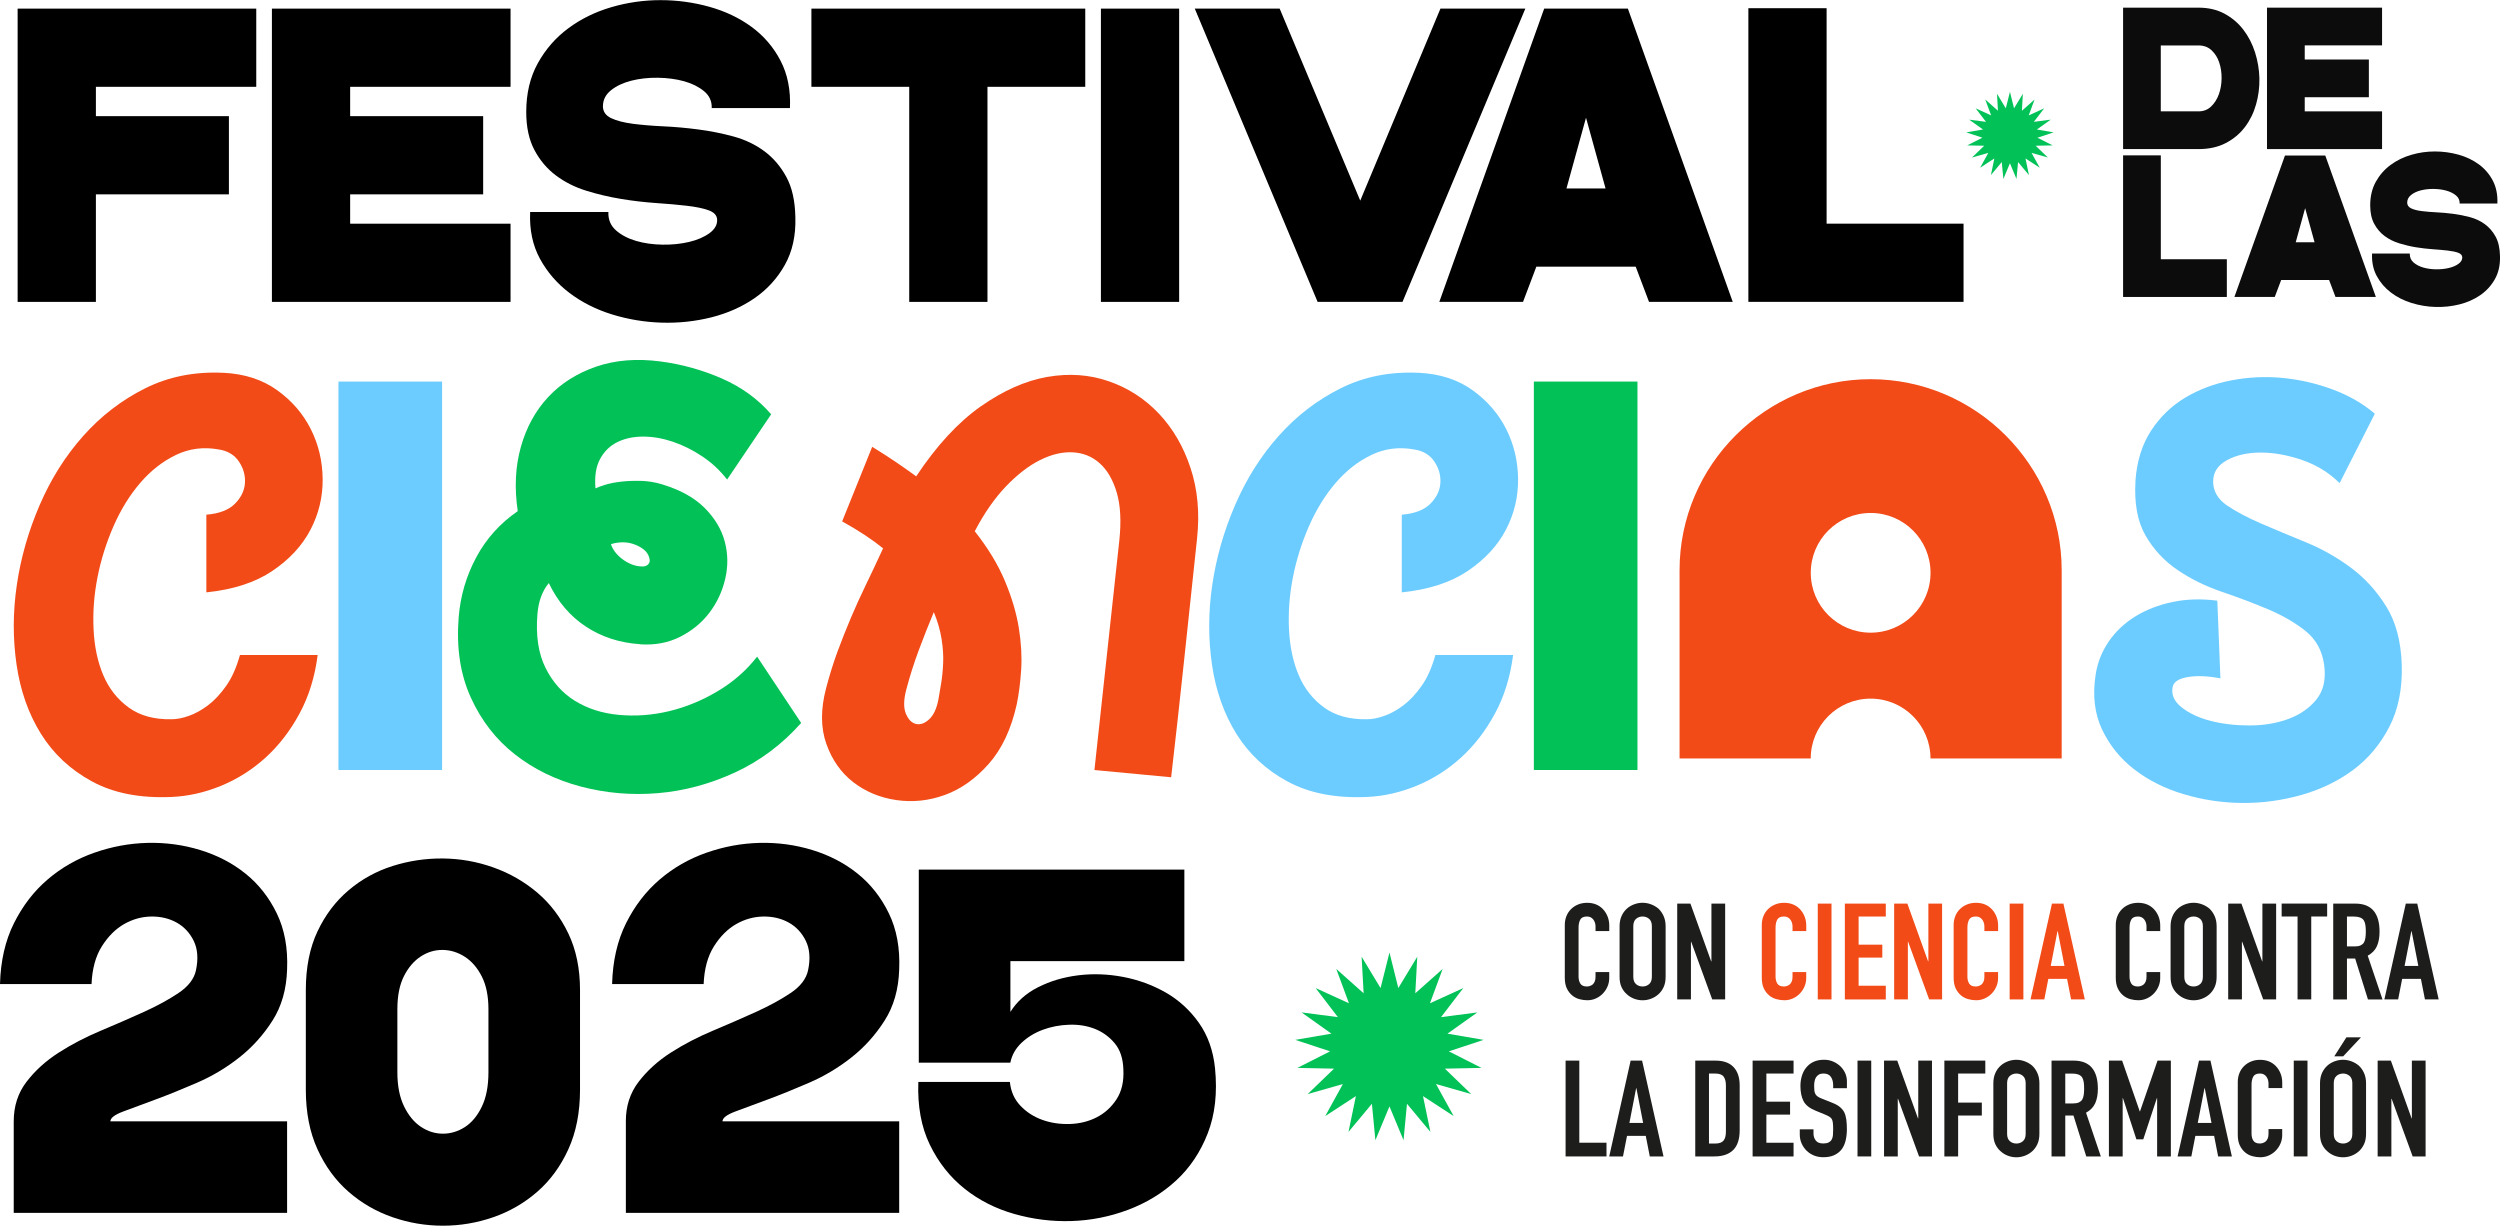 <svg width="565" height="277" viewBox="0 0 565 277" fill="none" xmlns="http://www.w3.org/2000/svg">
<g clip-path="url(#clip0_1_3466)">
<path d="M363.684 219.697V221.037C363.684 221.708 363.56 222.339 363.302 222.939C363.045 223.539 362.702 224.069 362.25 224.536C361.805 225.004 361.283 225.37 360.683 225.643C360.083 225.915 359.443 226.056 358.75 226.056C358.165 226.056 357.565 225.978 356.957 225.814C356.349 225.65 355.803 225.37 355.312 224.965C354.828 224.559 354.423 224.037 354.111 223.398C353.799 222.759 353.643 221.941 353.643 220.952V209.03C353.643 208.321 353.768 207.658 354.01 207.051C354.251 206.443 354.594 205.913 355.047 205.469C355.491 205.025 356.021 204.674 356.645 204.417C357.261 204.16 357.947 204.035 358.695 204.035C360.153 204.035 361.346 204.51 362.258 205.461C362.702 205.929 363.053 206.482 363.31 207.121C363.567 207.76 363.692 208.453 363.692 209.201V210.417H360.589V209.38C360.589 208.773 360.418 208.243 360.075 207.799C359.732 207.355 359.264 207.129 358.672 207.129C357.9 207.129 357.385 207.37 357.136 207.845C356.879 208.321 356.754 208.929 356.754 209.653V220.726C356.754 221.357 356.894 221.879 357.167 222.308C357.44 222.736 357.931 222.946 358.64 222.946C358.843 222.946 359.061 222.915 359.295 222.837C359.529 222.767 359.747 222.65 359.95 222.487C360.129 222.323 360.285 222.105 360.41 221.817C360.535 221.536 360.589 221.178 360.589 220.749V219.682H363.692L363.684 219.697Z" fill="#1D1D1B"/>
<path d="M366.023 209.326C366.023 208.453 366.179 207.682 366.475 207.012C366.779 206.342 367.185 205.788 367.691 205.336C368.175 204.908 368.728 204.588 369.352 204.362C369.968 204.136 370.591 204.027 371.223 204.027C371.854 204.027 372.478 204.136 373.094 204.362C373.709 204.588 374.279 204.908 374.785 205.336C375.269 205.781 375.666 206.342 375.97 207.012C376.274 207.682 376.43 208.453 376.43 209.326V220.765C376.43 221.676 376.274 222.456 375.97 223.11C375.666 223.757 375.269 224.294 374.785 224.723C374.279 225.167 373.717 225.502 373.094 225.728C372.478 225.954 371.854 226.063 371.223 226.063C370.591 226.063 369.968 225.954 369.352 225.728C368.736 225.502 368.182 225.167 367.691 224.723C367.185 224.294 366.779 223.757 366.475 223.11C366.171 222.463 366.023 221.684 366.023 220.765V209.326ZM369.126 220.757C369.126 221.505 369.336 222.058 369.749 222.417C370.162 222.775 370.654 222.946 371.223 222.946C371.792 222.946 372.283 222.767 372.696 222.417C373.109 222.058 373.32 221.513 373.32 220.757V209.318C373.32 208.57 373.109 208.017 372.696 207.658C372.283 207.308 371.784 207.129 371.223 207.129C370.661 207.129 370.162 207.308 369.749 207.658C369.336 208.017 369.126 208.57 369.126 209.318V220.757Z" fill="#1D1D1B"/>
<path d="M379.05 225.869V204.214H382.035L386.721 217.266H386.783V204.214H389.886V225.869H386.962L382.215 212.848H382.152V225.869H379.05Z" fill="#1D1D1B"/>
<path d="M408.205 219.697V221.037C408.205 221.708 408.081 222.339 407.823 222.939C407.566 223.539 407.223 224.069 406.771 224.536C406.327 225.004 405.804 225.37 405.204 225.643C404.604 225.915 403.965 226.056 403.271 226.056C402.686 226.056 402.086 225.978 401.478 225.814C400.87 225.65 400.324 225.37 399.833 224.965C399.35 224.559 398.944 224.037 398.632 223.398C398.32 222.759 398.165 221.941 398.165 220.952V209.03C398.165 208.321 398.289 207.658 398.531 207.051C398.773 206.443 399.116 205.913 399.568 205.469C400.012 205.025 400.542 204.674 401.166 204.417C401.782 204.16 402.468 204.035 403.216 204.035C404.674 204.035 405.867 204.51 406.779 205.461C407.223 205.929 407.574 206.482 407.831 207.121C408.088 207.76 408.213 208.453 408.213 209.201V210.417H405.11V209.38C405.11 208.773 404.939 208.243 404.596 207.799C404.253 207.355 403.785 207.129 403.193 207.129C402.421 207.129 401.906 207.37 401.657 207.845C401.4 208.321 401.275 208.929 401.275 209.653V220.726C401.275 221.357 401.415 221.879 401.688 222.308C401.961 222.736 402.452 222.946 403.162 222.946C403.364 222.946 403.583 222.915 403.816 222.837C404.05 222.767 404.269 222.65 404.471 222.487C404.651 222.323 404.806 222.105 404.931 221.817C405.056 221.536 405.11 221.178 405.11 220.749V219.682H408.213L408.205 219.697Z" fill="#F24B18"/>
<path d="M410.817 225.869V204.214H413.92V225.869H410.817Z" fill="#F24B18"/>
<path d="M416.937 225.869V204.214H426.19V207.136H420.047V213.495H425.403V216.417H420.047V222.775H426.19V225.876H416.937V225.869Z" fill="#F24B18"/>
<path d="M428.077 225.869V204.214H431.062L435.748 217.266H435.81V204.214H438.913V225.869H435.989L431.242 212.848H431.179V225.869H428.077Z" fill="#F24B18"/>
<path d="M451.565 219.697V221.037C451.565 221.708 451.44 222.339 451.183 222.939C450.926 223.539 450.583 224.069 450.131 224.536C449.686 225.004 449.164 225.37 448.564 225.643C447.963 225.915 447.324 226.056 446.63 226.056C446.046 226.056 445.445 225.978 444.837 225.814C444.229 225.65 443.684 225.37 443.192 224.965C442.709 224.559 442.304 224.037 441.992 223.398C441.68 222.759 441.524 221.941 441.524 220.952V209.03C441.524 208.321 441.649 207.658 441.891 207.051C442.132 206.443 442.475 205.913 442.927 205.469C443.372 205.025 443.902 204.674 444.525 204.417C445.141 204.16 445.827 204.035 446.576 204.035C448.034 204.035 449.226 204.51 450.138 205.461C450.583 205.929 450.934 206.482 451.191 207.121C451.448 207.76 451.573 208.453 451.573 209.201V210.417H448.47V209.38C448.47 208.773 448.299 208.243 447.956 207.799C447.613 207.355 447.145 207.129 446.552 207.129C445.781 207.129 445.266 207.37 445.017 207.845C444.759 208.321 444.635 208.929 444.635 209.653V220.726C444.635 221.357 444.775 221.879 445.048 222.308C445.321 222.736 445.812 222.946 446.521 222.946C446.724 222.946 446.942 222.915 447.176 222.837C447.41 222.767 447.628 222.65 447.831 222.487C448.01 222.323 448.166 222.105 448.291 221.817C448.416 221.536 448.47 221.178 448.47 220.749V219.682H451.573L451.565 219.697Z" fill="#F24B18"/>
<path d="M454.184 225.869V204.214H457.287V225.869H454.184Z" fill="#F24B18"/>
<path d="M458.901 225.869L463.742 204.214H466.33L471.171 225.869H468.068L467.156 221.217H462.923L462.011 225.869H458.909H458.901ZM466.572 218.295L465.052 210.448H464.989L463.469 218.295H466.572Z" fill="#F24B18"/>
<path d="M488.205 219.697V221.037C488.205 221.708 488.08 222.339 487.823 222.939C487.565 223.539 487.222 224.069 486.77 224.536C486.326 225.004 485.804 225.37 485.203 225.643C484.603 225.915 483.964 226.056 483.27 226.056C482.685 226.056 482.085 225.978 481.477 225.814C480.869 225.65 480.323 225.37 479.832 224.965C479.349 224.559 478.943 224.037 478.632 223.398C478.32 222.759 478.164 221.941 478.164 220.952V209.03C478.164 208.321 478.289 207.658 478.53 207.051C478.772 206.443 479.115 205.913 479.567 205.469C480.011 205.025 480.541 204.674 481.165 204.417C481.781 204.16 482.467 204.035 483.215 204.035C484.673 204.035 485.866 204.51 486.778 205.461C487.222 205.929 487.573 206.482 487.83 207.121C488.088 207.76 488.212 208.453 488.212 209.201V210.417H485.11V209.38C485.11 208.773 484.938 208.243 484.595 207.799C484.252 207.355 483.785 207.129 483.192 207.129C482.42 207.129 481.906 207.37 481.656 207.845C481.399 208.321 481.274 208.929 481.274 209.653V220.726C481.274 221.357 481.415 221.879 481.687 222.308C481.96 222.736 482.451 222.946 483.161 222.946C483.364 222.946 483.582 222.915 483.816 222.837C484.05 222.767 484.268 222.65 484.471 222.487C484.65 222.323 484.806 222.105 484.93 221.817C485.055 221.536 485.11 221.178 485.11 220.749V219.682H488.212L488.205 219.697Z" fill="#1D1D1B"/>
<path d="M490.551 209.326C490.551 208.453 490.707 207.682 491.003 207.012C491.307 206.342 491.713 205.788 492.22 205.336C492.703 204.908 493.256 204.588 493.88 204.362C494.496 204.136 495.12 204.027 495.751 204.027C496.382 204.027 497.006 204.136 497.622 204.362C498.238 204.588 498.807 204.908 499.314 205.336C499.797 205.781 500.195 206.342 500.499 207.012C500.803 207.682 500.958 208.453 500.958 209.326V220.765C500.958 221.676 500.803 222.456 500.499 223.11C500.195 223.757 499.797 224.294 499.314 224.723C498.807 225.167 498.246 225.502 497.622 225.728C497.006 225.954 496.382 226.063 495.751 226.063C495.12 226.063 494.496 225.954 493.88 225.728C493.264 225.502 492.711 225.167 492.22 224.723C491.713 224.294 491.307 223.757 491.003 223.11C490.699 222.463 490.551 221.684 490.551 220.765V209.326ZM493.654 220.757C493.654 221.505 493.864 222.058 494.278 222.417C494.691 222.775 495.182 222.946 495.751 222.946C496.32 222.946 496.811 222.767 497.224 222.417C497.638 222.058 497.848 221.513 497.848 220.757V209.318C497.848 208.57 497.638 208.017 497.224 207.658C496.811 207.308 496.312 207.129 495.751 207.129C495.19 207.129 494.691 207.308 494.278 207.658C493.864 208.017 493.654 208.57 493.654 209.318V220.757Z" fill="#1D1D1B"/>
<path d="M503.57 225.869V204.214H506.556L511.241 217.266H511.303V204.214H514.406V225.869H511.483L506.735 212.848H506.673V225.869H503.57Z" fill="#1D1D1B"/>
<path d="M519.247 225.868V207.129H515.653V204.207H525.936V207.129H522.342V225.868H519.239H519.247Z" fill="#1D1D1B"/>
<path d="M527.308 225.869V204.214H532.297C535.945 204.214 537.778 206.334 537.778 210.573C537.778 211.851 537.583 212.934 537.185 213.83C536.787 214.726 536.094 215.443 535.104 215.988L538.448 225.876H535.158L532.266 216.627H530.411V225.876H527.308V225.869ZM530.411 207.136V213.892H532.172C532.718 213.892 533.155 213.814 533.482 213.666C533.809 213.51 534.059 213.3 534.246 213.012C534.41 212.731 534.519 212.38 534.581 211.96C534.644 211.547 534.675 211.064 534.675 210.518C534.675 209.973 534.644 209.49 534.581 209.077C534.519 208.664 534.402 208.297 534.215 207.994C533.825 207.425 533.1 207.144 532.024 207.144H530.411V207.136Z" fill="#1D1D1B"/>
<path d="M538.869 225.869L543.71 204.214H546.298L551.139 225.869H548.037L547.125 221.217H542.891L541.979 225.869H538.877H538.869ZM546.54 218.295L545.02 210.448H544.957L543.437 218.295H546.54Z" fill="#1D1D1B"/>
<path d="M353.823 261.354V239.699H356.925V258.252H363.068V261.354H353.815H353.823Z" fill="#1D1D1B"/>
<path d="M363.684 261.354L368.525 239.699H371.114L375.955 261.354H372.852L371.94 256.702H367.707L366.795 261.354H363.692H363.684ZM371.347 253.78L369.827 245.933H369.765L368.245 253.78H371.347Z" fill="#1D1D1B"/>
<path d="M383.127 261.354V239.699H387.718C389.504 239.699 390.86 240.183 391.78 241.157C392.7 242.131 393.168 243.51 393.168 245.294V255.424C393.168 257.45 392.676 258.946 391.694 259.912C390.712 260.878 389.293 261.354 387.446 261.354H383.127ZM386.229 242.621V258.439H387.656C388.529 258.439 389.145 258.221 389.511 257.785C389.878 257.348 390.057 256.663 390.057 255.735V245.302C390.057 244.453 389.886 243.79 389.543 243.323C389.2 242.855 388.568 242.621 387.656 242.621H386.229Z" fill="#1D1D1B"/>
<path d="M396.091 261.354V239.699H405.344V242.621H399.201V248.98H404.557V251.902H399.201V258.26H405.344V261.361H396.091V261.354Z" fill="#1D1D1B"/>
<path d="M417.397 245.933H414.294V245.232C414.294 244.523 414.13 243.907 413.795 243.393C413.46 242.879 412.898 242.614 412.103 242.614C411.674 242.614 411.331 242.692 411.066 242.855C410.801 243.019 410.591 243.221 410.427 243.463C410.263 243.728 410.154 244.024 410.092 244.359C410.03 244.694 409.998 245.045 409.998 245.411C409.998 245.84 410.014 246.19 410.045 246.479C410.076 246.759 410.154 247.016 410.271 247.242C410.396 247.468 410.568 247.655 410.801 247.819C411.035 247.982 411.355 248.146 411.76 248.302L414.13 249.245C414.816 249.51 415.377 249.821 415.806 250.172C416.235 250.53 416.57 250.936 416.812 251.403C417.038 251.886 417.186 252.439 417.272 253.063C417.35 253.678 417.397 254.387 417.397 255.174C417.397 256.086 417.303 256.935 417.124 257.715C416.944 258.494 416.648 259.156 416.243 259.709C415.814 260.278 415.26 260.722 414.567 261.05C413.881 261.377 413.039 261.533 412.041 261.533C411.292 261.533 410.591 261.4 409.944 261.135C409.297 260.87 408.736 260.504 408.268 260.037C407.8 259.569 407.434 259.032 407.161 258.408C406.888 257.793 406.748 257.115 406.748 256.382V255.229H409.85V256.203C409.85 256.772 410.014 257.286 410.349 257.738C410.684 258.198 411.246 258.424 412.041 258.424C412.571 258.424 412.976 258.346 413.273 258.198C413.569 258.042 413.795 257.832 413.959 257.543C414.122 257.263 414.216 256.92 414.247 256.522C414.278 256.125 414.294 255.689 414.294 255.198C414.294 254.629 414.27 254.161 414.231 253.795C414.192 253.429 414.107 253.133 413.99 252.915C413.849 252.689 413.662 252.51 413.429 252.369C413.195 252.229 412.883 252.073 412.501 251.91L410.279 250.998C408.938 250.452 408.042 249.728 407.582 248.824C407.13 247.92 406.896 246.79 406.896 245.434C406.896 244.624 407.005 243.853 407.231 243.12C407.457 242.388 407.784 241.764 408.237 241.234C408.665 240.705 409.203 240.284 409.866 239.972C410.529 239.66 411.308 239.505 412.228 239.505C413 239.505 413.701 239.645 414.341 239.933C414.98 240.214 415.533 240.595 416.001 241.055C416.937 242.029 417.404 243.143 417.404 244.398V245.917L417.397 245.933Z" fill="#1D1D1B"/>
<path d="M419.798 261.354V239.699H422.9V261.354H419.798Z" fill="#1D1D1B"/>
<path d="M425.792 261.354V239.699H428.778L433.463 252.751H433.526V239.699H436.628V261.354H433.705L428.958 248.333H428.895V261.354H425.792Z" fill="#1D1D1B"/>
<path d="M439.427 261.354V239.699H448.681V242.621H442.538V249.19H447.893V252.112H442.538V261.361H439.435L439.427 261.354Z" fill="#1D1D1B"/>
<path d="M450.497 244.811C450.497 243.938 450.653 243.167 450.949 242.497C451.253 241.827 451.659 241.273 452.165 240.821C452.649 240.393 453.202 240.073 453.826 239.847C454.442 239.621 455.065 239.512 455.697 239.512C456.328 239.512 456.952 239.621 457.568 239.847C458.183 240.073 458.753 240.393 459.259 240.821C459.743 241.266 460.14 241.827 460.444 242.497C460.748 243.167 460.904 243.938 460.904 244.811V256.25C460.904 257.161 460.748 257.941 460.444 258.595C460.14 259.242 459.743 259.78 459.259 260.208C458.753 260.652 458.191 260.987 457.568 261.213C456.952 261.439 456.328 261.548 455.697 261.548C455.065 261.548 454.442 261.439 453.826 261.213C453.21 260.987 452.656 260.652 452.165 260.208C451.659 259.78 451.253 259.242 450.949 258.595C450.645 257.948 450.497 257.169 450.497 256.25V244.811ZM453.607 256.25C453.607 256.998 453.818 257.551 454.231 257.909C454.644 258.268 455.135 258.439 455.704 258.439C456.274 258.439 456.765 258.26 457.178 257.909C457.591 257.551 457.802 257.006 457.802 256.25V244.811C457.802 244.063 457.591 243.51 457.178 243.151C456.765 242.801 456.266 242.621 455.704 242.621C455.143 242.621 454.644 242.801 454.231 243.151C453.818 243.51 453.607 244.063 453.607 244.811V256.25Z" fill="#1D1D1B"/>
<path d="M463.648 261.354V239.699H468.638C472.286 239.699 474.118 241.819 474.118 246.058C474.118 247.336 473.923 248.419 473.525 249.315C473.128 250.211 472.434 250.928 471.444 251.473L474.788 261.361H471.499L468.606 252.112H466.751V261.361H463.648V261.354ZM466.751 242.621V249.377H468.513C469.059 249.377 469.495 249.299 469.822 249.151C470.15 248.995 470.399 248.785 470.586 248.497C470.75 248.216 470.859 247.865 470.922 247.445C470.984 247.032 471.015 246.549 471.015 246.003C471.015 245.458 470.984 244.975 470.922 244.562C470.859 244.149 470.742 243.782 470.555 243.479C470.165 242.91 469.44 242.629 468.365 242.629H466.751V242.621Z" fill="#1D1D1B"/>
<path d="M476.613 261.354V239.699H479.598L483.582 251.169H483.644L487.604 239.699H490.614V261.354H487.511V248.185H487.449L484.377 257.496H482.826L479.785 248.185H479.723V261.354H476.62H476.613Z" fill="#1D1D1B"/>
<path d="M492.134 261.354L496.975 239.699H499.563L504.404 261.354H501.301L500.389 256.702H496.156L495.244 261.354H492.141H492.134ZM499.797 253.78L498.277 245.933H498.214L496.694 253.78H499.797Z" fill="#1D1D1B"/>
<path d="M515.778 255.182V256.522C515.778 257.193 515.653 257.824 515.396 258.424C515.139 259.024 514.796 259.554 514.344 260.021C513.899 260.489 513.377 260.855 512.777 261.128C512.176 261.4 511.537 261.541 510.843 261.541C510.259 261.541 509.658 261.463 509.05 261.299C508.442 261.135 507.897 260.855 507.405 260.45C506.922 260.044 506.517 259.522 506.205 258.883C505.893 258.245 505.737 257.426 505.737 256.437V244.515C505.737 243.806 505.862 243.144 506.104 242.536C506.345 241.928 506.688 241.398 507.14 240.954C507.585 240.51 508.115 240.159 508.739 239.902C509.354 239.645 510.04 239.52 510.789 239.52C512.247 239.52 513.439 239.996 514.351 240.946C514.796 241.414 515.147 241.967 515.404 242.606C515.661 243.245 515.786 243.938 515.786 244.686V245.902H512.683V244.866C512.683 244.258 512.512 243.728 512.169 243.284C511.826 242.84 511.358 242.614 510.765 242.614C509.994 242.614 509.479 242.855 509.23 243.331C508.972 243.806 508.848 244.414 508.848 245.138V256.211C508.848 256.842 508.988 257.364 509.261 257.793C509.534 258.221 510.025 258.432 510.734 258.432C510.937 258.432 511.155 258.4 511.389 258.322C511.623 258.252 511.841 258.135 512.044 257.972C512.223 257.808 512.379 257.59 512.504 257.302C512.629 257.021 512.683 256.663 512.683 256.234V255.167H515.786L515.778 255.182Z" fill="#1D1D1B"/>
<path d="M518.39 261.354V239.699H521.492V261.354H518.39Z" fill="#1D1D1B"/>
<path d="M524.322 244.811C524.322 243.938 524.478 243.167 524.774 242.497C525.078 241.827 525.484 241.273 525.99 240.821C526.474 240.393 527.027 240.073 527.651 239.847C528.267 239.621 528.89 239.512 529.522 239.512C530.153 239.512 530.777 239.621 531.393 239.847C532.009 240.073 532.578 240.393 533.084 240.821C533.568 241.266 533.965 241.827 534.269 242.497C534.573 243.167 534.729 243.938 534.729 244.811V256.25C534.729 257.161 534.573 257.941 534.269 258.595C533.965 259.242 533.568 259.78 533.084 260.208C532.578 260.652 532.016 260.987 531.393 261.213C530.777 261.439 530.153 261.548 529.522 261.548C528.89 261.548 528.267 261.439 527.651 261.213C527.035 260.987 526.482 260.652 525.99 260.208C525.484 259.78 525.078 259.242 524.774 258.595C524.47 257.948 524.322 257.169 524.322 256.25V244.811ZM527.433 256.25C527.433 256.998 527.643 257.551 528.056 257.909C528.469 258.268 528.961 258.439 529.53 258.439C530.099 258.439 530.59 258.26 531.003 257.909C531.416 257.551 531.627 257.006 531.627 256.25V244.811C531.627 244.063 531.416 243.51 531.003 243.151C530.59 242.801 530.091 242.621 529.53 242.621C528.968 242.621 528.469 242.801 528.056 243.151C527.643 243.51 527.433 244.063 527.433 244.811V256.25ZM527.55 238.725L530.286 234.44H533.576L529.561 238.725H527.55Z" fill="#1D1D1B"/>
<path d="M537.349 261.354V239.699H540.334L545.02 252.751H545.082V239.699H548.185V261.354H545.261L540.514 248.333H540.451V261.354H537.349Z" fill="#1D1D1B"/>
<path d="M50.493 84.248C55.256 84.482 59.294 85.791 62.615 88.167C65.936 90.552 68.469 93.474 70.224 96.949C71.978 100.424 72.874 104.188 72.921 108.247C72.96 112.307 72.04 116.133 70.169 119.717C68.298 123.309 65.429 126.411 61.562 129.021C57.696 131.639 52.722 133.252 46.634 133.875V116.32C49.518 116.086 51.67 115.268 53.073 113.865C54.476 112.463 55.24 110.897 55.357 109.182C55.474 107.468 55.022 105.847 54.008 104.328C52.995 102.808 51.467 101.889 49.44 101.577C46.002 100.954 42.783 101.367 39.781 102.808C36.772 104.25 34.083 106.362 31.697 109.128C29.312 111.902 27.308 115.159 25.663 118.899C24.026 122.647 22.81 126.504 22.031 130.486C21.251 134.468 20.955 138.41 21.15 142.306C21.345 146.21 22.085 149.662 23.372 152.662C24.658 155.67 26.576 158.085 29.109 159.917C31.643 161.748 34.862 162.628 38.768 162.55C39.937 162.55 41.247 162.301 42.689 161.787C44.131 161.28 45.574 160.478 47.024 159.387C48.466 158.296 49.83 156.831 51.124 155C52.41 153.169 53.447 150.847 54.227 148.034H71.79C71.167 152.95 69.803 157.361 67.69 161.265C65.585 165.168 63.028 168.48 60.019 171.215C57.01 173.95 53.658 176.069 49.947 177.597C46.236 179.116 42.51 179.958 38.76 180.114C31.658 180.425 25.663 179.256 20.783 176.599C15.903 173.95 12.06 170.358 9.246 165.831C6.431 161.303 4.599 156.098 3.742 150.208C2.884 144.317 2.9 138.309 3.804 132.185C4.701 126.06 6.416 120.052 8.957 114.162C11.491 108.271 14.773 103.058 18.795 98.538C22.818 94.011 27.48 90.427 32.789 87.77C38.097 85.121 43.991 83.944 50.469 84.256L50.493 84.248Z" fill="#F24B18"/>
<path d="M76.491 86.235H99.909V174.02H76.491V86.235Z" fill="#6CCCFF"/>
<path d="M144.641 145.587C140.034 145.275 135.957 143.951 132.402 141.605C128.847 139.268 126.056 135.987 124.029 131.772C122.548 133.564 121.691 135.909 121.457 138.792C121.067 143.631 121.667 147.667 123.273 150.909C124.871 154.15 127.101 156.644 129.946 158.397C132.792 160.15 136.097 161.21 139.839 161.561C143.589 161.911 147.354 161.639 151.143 160.742C154.931 159.846 158.595 158.342 162.15 156.239C165.705 154.135 168.691 151.517 171.107 148.4L181.063 163.384C176.767 168.223 171.793 171.947 166.134 174.566C160.474 177.176 154.674 178.742 148.742 179.249C142.809 179.755 137.009 179.264 131.349 177.784C125.69 176.303 120.708 173.88 116.421 170.529C112.125 167.179 108.789 162.885 106.411 157.657C104.026 152.428 103.114 146.382 103.659 139.517C104.049 134.678 105.374 130.151 107.643 125.935C109.904 121.72 113.03 118.252 117.013 115.517C116.234 110.289 116.468 105.45 117.715 101.001C118.962 96.551 121.036 92.788 123.92 89.702C126.805 86.617 130.422 84.341 134.756 82.853C139.091 81.373 143.908 80.983 149.217 81.684C154.058 82.308 158.705 83.601 163.156 85.549C167.607 87.497 171.31 90.193 174.28 93.629L164.325 108.38C162.766 106.354 160.911 104.616 158.759 103.175C156.607 101.733 154.386 100.619 152.086 99.84C149.778 99.061 147.541 98.671 145.351 98.671C143.16 98.671 141.234 99.084 139.551 99.902C137.874 100.72 136.565 101.99 135.629 103.705C134.694 105.419 134.343 107.647 134.577 110.375C135.045 110.141 135.785 109.868 136.799 109.556C137.812 109.245 139.005 109.011 140.369 108.855C141.733 108.699 143.215 108.645 144.82 108.676C146.419 108.715 148.001 108.972 149.56 109.44C153.7 110.686 156.919 112.463 159.219 114.761C161.519 117.068 163.047 119.6 163.787 122.367C164.528 125.141 164.567 127.946 163.904 130.798C163.242 133.649 162.049 136.205 160.334 138.465C158.619 140.732 156.413 142.54 153.715 143.912C151.018 145.275 147.993 145.844 144.641 145.61V145.587ZM138.085 122.99C138.241 123.535 138.537 124.104 138.966 124.689C139.395 125.273 139.94 125.818 140.603 126.325C141.266 126.831 141.991 127.244 142.77 127.556C143.55 127.868 144.368 128.024 145.226 128.024C145.849 128.024 146.317 127.813 146.629 127.377C146.941 126.948 146.902 126.302 146.512 125.444C146.2 124.821 145.709 124.291 145.046 123.863C144.384 123.434 143.659 123.099 142.879 122.865C142.1 122.631 141.281 122.538 140.424 122.569C139.566 122.608 138.787 122.748 138.085 122.982V122.99Z" fill="#02C157"/>
<path d="M247.341 174.028C248.277 165.293 249.212 156.644 250.148 148.104C251.083 139.564 252.019 130.914 252.962 122.18C253.43 117.808 253.235 114.185 252.377 111.294C251.52 108.411 250.226 106.206 248.511 104.679C246.796 103.159 244.761 102.341 242.422 102.224C240.084 102.107 237.62 102.692 235.048 103.977C232.475 105.263 229.895 107.258 227.322 109.946C224.75 112.642 222.403 116.016 220.298 120.068C223.261 123.816 225.529 127.54 227.088 131.25C228.647 134.959 229.7 138.504 230.253 141.901C230.799 145.299 230.971 148.454 230.783 151.384C230.589 154.314 230.253 156.909 229.786 159.168C228.538 164.787 226.426 169.275 223.463 172.625C220.493 175.976 217.196 178.321 213.571 179.646C209.938 180.971 206.266 181.36 202.563 180.815C198.852 180.269 195.617 178.921 192.842 176.779C190.067 174.628 188.04 171.745 186.753 168.114C185.467 164.483 185.444 160.291 186.699 155.53C187.478 152.569 188.336 149.818 189.271 147.278C190.207 144.745 191.205 142.229 192.257 139.727C193.31 137.234 194.463 134.694 195.711 132.122C196.958 129.551 198.244 126.816 199.577 123.925C197.075 121.899 193.996 119.865 190.324 117.839L197.114 100.985C198.907 102.076 200.645 103.19 202.321 104.32C203.997 105.45 205.58 106.564 207.061 107.655C211.668 100.712 216.525 95.445 221.639 91.853C226.753 88.269 231.766 86.04 236.685 85.183C241.604 84.326 246.25 84.653 250.623 86.18C254.997 87.7 258.762 90.139 261.927 93.497C265.092 96.855 267.47 100.946 269.068 105.785C270.666 110.624 271.157 115.93 270.534 121.704C269.598 130.447 268.639 139.439 267.665 148.68C266.69 157.93 265.693 166.922 264.679 175.664L247.349 174.028H247.341ZM212.097 157.992C212.253 157.057 212.448 155.904 212.682 154.54C212.916 153.176 213.072 151.634 213.15 149.919C213.228 148.205 213.111 146.366 212.799 144.418C212.487 142.47 211.902 140.436 211.045 138.332C209.875 141.138 208.737 144.013 207.646 146.935C206.554 149.865 205.619 152.81 204.839 155.771C204.216 158.109 204.177 159.948 204.722 161.272C205.268 162.597 206.032 163.376 207.007 163.61C207.981 163.844 208.979 163.493 209.992 162.558C211.006 161.623 211.707 160.104 212.097 157.992Z" fill="#F24B18"/>
<path d="M320.652 84.248C325.415 84.482 329.453 85.791 332.774 88.167C336.095 90.552 338.629 93.474 340.391 96.949C342.145 100.424 343.041 104.188 343.088 108.247C343.127 112.307 342.207 116.133 340.336 119.717C338.465 123.309 335.596 126.411 331.73 129.021C327.863 131.639 322.889 133.252 316.801 133.875V116.32C319.685 116.086 321.837 115.268 323.24 113.865C324.644 112.463 325.407 110.897 325.524 109.182C325.641 107.468 325.189 105.847 324.176 104.328C323.162 102.808 321.642 101.889 319.607 101.577C316.17 100.954 312.95 101.367 309.949 102.808C306.939 104.25 304.25 106.362 301.865 109.128C299.479 111.902 297.476 115.159 295.831 118.899C294.194 122.647 292.977 126.504 292.198 130.486C291.418 134.468 291.122 138.41 291.317 142.306C291.512 146.21 292.252 149.662 293.539 152.662C294.825 155.67 296.743 158.085 299.276 159.917C301.81 161.748 305.03 162.628 308.935 162.55C310.105 162.55 311.414 162.301 312.856 161.787C314.299 161.28 315.749 160.478 317.191 159.387C318.633 158.296 320.005 156.831 321.291 155C322.578 153.169 323.614 150.847 324.394 148.034H341.958C341.334 152.95 339.97 157.361 337.857 161.265C335.752 165.168 333.195 168.48 330.186 171.215C327.177 173.95 323.825 176.069 320.114 177.597C316.403 179.116 312.677 179.958 308.927 180.114C301.826 180.425 295.831 179.256 290.951 176.599C286.07 173.95 282.227 170.358 279.413 165.831C276.607 161.303 274.767 156.098 273.909 150.208C273.052 144.317 273.067 138.309 273.972 132.185C274.868 126.06 276.583 120.052 279.124 114.162C281.658 108.271 284.94 103.058 288.963 98.538C292.985 94.011 297.647 90.427 302.956 87.77C308.265 85.121 314.158 83.944 320.637 84.256L320.652 84.248Z" fill="#6CCCFF"/>
<path d="M346.651 86.235H370.069V174.02H346.651V86.235Z" fill="#02C157"/>
<path d="M482.607 108.715C482.919 104.266 484.089 100.486 486.123 97.362C488.15 94.245 490.731 91.744 493.849 89.874C496.967 88.004 500.467 86.695 504.326 85.954C508.193 85.214 512.075 85.035 515.981 85.424C519.886 85.814 523.652 86.695 527.284 88.058C530.917 89.422 534.059 91.237 536.709 93.505L528.75 109.19C526.411 106.853 523.597 105.115 520.315 103.977C517.033 102.847 513.915 102.279 510.945 102.279C507.975 102.279 505.441 102.847 503.336 103.977C501.231 105.107 500.171 106.728 500.171 108.832C500.171 110.936 501.208 112.813 503.274 114.216C505.34 115.619 507.92 116.99 510.999 118.315C514.086 119.639 517.439 121.05 521.071 122.53C524.704 124.011 528.095 125.927 531.26 128.265C534.425 130.603 537.091 133.533 539.282 137.047C541.465 140.561 542.634 144.971 542.798 150.27C542.954 155.654 542.018 160.322 539.991 164.257C537.957 168.199 535.252 171.441 531.853 173.973C528.454 176.506 524.548 178.399 520.144 179.654C515.731 180.9 511.264 181.508 506.735 181.469C502.206 181.43 497.793 180.768 493.506 179.482C489.21 178.197 485.484 176.319 482.319 173.864C479.154 171.41 476.737 168.402 475.061 164.849C473.385 161.296 472.894 157.22 473.596 152.615C473.985 149.888 474.96 147.371 476.519 145.065C478.078 142.766 480.089 140.849 482.553 139.33C485.008 137.81 487.823 136.72 490.988 136.049C494.153 135.387 497.528 135.286 501.114 135.753L501.816 153.309C498.924 152.763 496.468 152.662 494.441 153.013C492.407 153.363 491.276 154.088 491.042 155.179C490.653 156.893 491.292 158.436 492.976 159.8C494.652 161.163 496.842 162.2 499.532 162.901C502.229 163.602 505.168 163.953 508.372 163.953C511.576 163.953 514.5 163.47 517.158 162.488C519.808 161.514 521.937 160.033 523.543 158.039C525.141 156.052 525.71 153.418 525.242 150.137C524.774 146.943 523.348 144.402 520.97 142.532C518.585 140.662 515.778 139.042 512.535 137.678C509.292 136.314 505.839 135.005 502.175 133.759C498.503 132.512 495.166 130.875 492.165 128.842C489.156 126.816 486.739 124.221 484.907 121.057C483.075 117.894 482.311 113.78 482.623 108.707L482.607 108.715Z" fill="#6CCCFF"/>
<path d="M3.984 1.948H57.914V19.62H21.672V26.251H51.732V43.924H21.672V68.227H3.984V1.948Z" fill="black"/>
<path d="M61.453 1.948H115.384V19.62H79.134V26.251H109.194V43.924H79.134V50.555H115.384V68.227H61.453V1.948Z" fill="black"/>
<path d="M136.253 23.953C136.253 25.192 136.869 26.103 138.108 26.696C139.348 27.288 140.985 27.709 143.012 27.974C145.046 28.238 147.346 28.433 149.911 28.55C152.476 28.667 155.111 28.901 157.824 29.259C160.536 29.61 163.187 30.14 165.783 30.849C168.379 31.558 170.686 32.664 172.721 34.16C174.756 35.664 176.416 37.605 177.718 39.997C179.012 42.381 179.69 45.435 179.753 49.145C179.87 53.267 179.075 56.851 177.367 59.882C175.66 62.921 173.376 65.422 170.515 67.394C167.654 69.365 164.395 70.806 160.747 71.726C157.091 72.638 153.349 73.035 149.521 72.918C145.686 72.801 141.959 72.178 138.334 71.064C134.709 69.942 131.498 68.321 128.699 66.201C125.9 64.082 123.671 61.503 122.026 58.472C120.373 55.441 119.64 51.919 119.812 47.913H137.492C137.43 49.62 138.007 51.007 139.215 52.066C140.424 53.126 141.944 53.921 143.768 54.451C145.592 54.981 147.58 55.261 149.739 55.292C151.891 55.324 153.895 55.113 155.75 54.677C157.605 54.233 159.141 53.57 160.349 52.69C161.558 51.809 162.135 50.773 162.072 49.596C162.01 48.654 161.363 47.96 160.123 47.516C158.884 47.072 157.247 46.737 155.22 46.503C153.185 46.269 150.87 46.059 148.282 45.887C145.686 45.708 143.051 45.404 140.369 44.96C137.687 44.516 135.068 43.901 132.503 43.106C129.938 42.311 127.654 41.158 125.651 39.662C123.647 38.158 122.026 36.249 120.786 33.919C119.547 31.589 118.931 28.721 118.931 25.301C118.931 21.116 119.796 17.454 121.542 14.298C123.281 11.15 125.581 8.509 128.442 6.389C131.303 4.27 134.546 2.68 138.171 1.621C141.796 0.561 145.491 0.031 149.264 0.031C153.037 0.031 156.717 0.53 160.318 1.535C163.912 2.54 167.093 4.052 169.868 6.086C172.635 8.119 174.818 10.667 176.408 13.73C177.999 16.792 178.708 20.361 178.529 24.42H160.848C160.903 22.885 160.334 21.623 159.125 20.618C157.917 19.62 156.413 18.865 154.62 18.366C152.819 17.867 150.846 17.602 148.695 17.571C146.543 17.54 144.54 17.766 142.684 18.233C140.829 18.709 139.293 19.426 138.085 20.4C136.877 21.374 136.269 22.566 136.269 23.976L136.253 23.953Z" fill="black"/>
<path d="M205.479 19.62H183.378V1.948H245.268V19.62H223.167V68.227H205.486V19.62H205.479Z" fill="black"/>
<path d="M248.807 1.948H266.488V68.227H248.807V1.948Z" fill="black"/>
<path d="M270.019 1.948H289.204L307.415 45.342L325.54 1.948H344.725L316.965 68.227H297.78L270.019 1.948Z" fill="black"/>
<path d="M348.982 1.948H367.902L391.601 68.227H372.68L369.671 60.272H347.212L344.203 68.227H325.283L348.982 1.948ZM362.858 42.599L358.438 26.602L354.018 42.599H362.858Z" fill="black"/>
<path d="M395.132 1.854H412.813V50.547H443.762V68.219H395.132V1.854Z" fill="black"/>
<path d="M3.103 253.421C3.103 249.977 4.069 246.993 6.003 244.476C7.936 241.959 10.345 239.77 13.245 237.907C16.145 236.045 19.318 234.393 22.763 232.944C26.209 231.494 29.452 230.084 32.492 228.705C35.525 227.326 38.144 225.9 40.358 224.411C42.564 222.931 43.874 221.224 44.287 219.292C44.841 216.674 44.669 214.445 43.773 212.622C42.876 210.799 41.582 209.419 39.891 208.484C38.199 207.557 36.289 207.105 34.145 207.136C32.009 207.175 29.974 207.744 28.041 208.843C26.108 209.949 24.439 211.617 23.021 213.861C21.61 216.105 20.83 218.949 20.69 222.393H0C0.14 217.157 1.193 212.567 3.157 208.64C5.122 204.713 7.655 201.417 10.766 198.76C13.868 196.103 17.384 194.092 21.321 192.713C25.25 191.334 29.249 190.594 33.327 190.493C37.396 190.391 41.364 190.921 45.223 192.098C49.082 193.274 52.496 195.043 55.466 197.427C58.429 199.804 60.798 202.804 62.553 206.427C64.314 210.051 65.086 214.274 64.883 219.097C64.743 223.578 63.644 227.442 61.57 230.676C59.505 233.918 57.002 236.692 54.071 238.998C51.14 241.312 47.967 243.206 44.552 244.686C41.138 246.167 37.981 247.445 35.088 248.512C32.188 249.58 29.779 250.476 27.846 251.2C25.913 251.925 24.946 252.665 24.946 253.421H64.883V274.101H3.103V253.421Z" fill="black"/>
<path d="M69.117 223.741C69.117 218.637 69.997 214.227 71.751 210.503C73.513 206.778 75.852 203.677 78.783 201.199C81.714 198.713 85.028 196.89 88.715 195.721C92.402 194.552 96.199 193.983 100.097 194.015C103.994 194.054 107.791 194.724 111.478 196.033C115.166 197.342 118.479 199.235 121.41 201.721C124.341 204.207 126.688 207.292 128.449 210.978C130.211 214.664 131.084 218.926 131.084 223.749V246.291C131.084 251.395 130.203 255.876 128.449 259.733C126.688 263.598 124.341 266.8 121.41 269.348C118.479 271.896 115.166 273.813 111.478 275.091C107.791 276.369 103.994 277.008 100.097 277.008C96.199 277.008 92.402 276.369 88.715 275.091C85.028 273.813 81.714 271.904 78.783 269.348C75.852 266.8 73.505 263.59 71.751 259.733C69.99 255.876 69.117 251.387 69.117 246.291V223.749V223.741ZM89.806 242.356C89.806 245.388 90.305 247.943 91.303 250.008C92.301 252.073 93.579 253.632 95.131 254.66C96.682 255.697 98.335 256.211 100.097 256.211C101.858 256.211 103.511 255.712 105.062 254.715C106.614 253.717 107.892 252.182 108.89 250.11C109.888 248.045 110.387 245.458 110.387 242.356V228.081C110.387 225.12 109.888 222.65 108.89 220.687C107.892 218.723 106.614 217.243 105.062 216.238C103.511 215.24 101.858 214.718 100.097 214.687C98.335 214.656 96.682 215.139 95.131 216.136C93.579 217.134 92.301 218.622 91.303 220.585C90.305 222.549 89.806 225.05 89.806 228.081V242.356Z" fill="black"/>
<path d="M141.437 253.421C141.437 249.977 142.404 246.993 144.337 244.476C146.27 241.959 148.679 239.77 151.579 237.907C154.479 236.045 157.652 234.393 161.098 232.944C164.544 231.494 167.787 230.084 170.827 228.705C173.859 227.326 176.479 225.9 178.693 224.411C180.899 222.931 182.209 221.224 182.622 219.292C183.175 216.674 183.004 214.445 182.107 212.622C181.211 210.799 179.917 209.419 178.225 208.484C176.533 207.557 174.623 207.105 172.48 207.136C170.343 207.175 168.309 207.744 166.375 208.843C164.442 209.949 162.774 211.617 161.355 213.861C159.944 216.105 159.164 218.949 159.024 222.393H138.334C138.475 217.157 139.527 212.567 141.492 208.64C143.456 204.713 145.99 201.417 149.1 198.76C152.203 196.103 155.719 194.092 159.656 192.713C163.585 191.334 167.584 190.594 171.661 190.493C175.73 190.391 179.698 190.921 183.557 192.098C187.416 193.274 190.831 195.043 193.801 197.427C196.763 199.804 199.133 202.804 200.887 206.427C202.649 210.051 203.421 214.274 203.218 219.097C203.078 223.578 201.978 227.442 199.905 230.676C197.839 233.918 195.336 236.692 192.405 238.998C189.474 241.312 186.301 243.206 182.887 244.686C179.472 246.167 176.315 247.445 173.423 248.512C170.523 249.58 168.114 250.476 166.181 251.2C164.247 251.925 163.281 252.665 163.281 253.421H203.218V274.101H141.445V253.421H141.437Z" fill="black"/>
<path d="M267.665 196.539V217.219H228.351V228.697C229.801 226.352 231.883 224.489 234.611 223.11C237.332 221.731 240.357 220.835 243.662 220.422C246.975 220.009 250.351 220.126 253.804 220.78C257.25 221.435 260.462 222.611 263.424 224.294C266.386 225.985 268.889 228.261 270.923 231.12C272.958 233.98 274.182 237.416 274.595 241.414C275.149 247.001 274.595 251.91 272.942 256.148C271.29 260.387 268.904 263.94 265.802 266.8C262.699 269.66 259.074 271.865 254.934 273.423C250.795 274.974 246.538 275.816 242.157 275.956C237.776 276.096 233.465 275.558 229.224 274.351C224.983 273.143 221.218 271.234 217.944 268.608C214.67 265.99 212.066 262.678 210.133 258.681C208.199 254.684 207.342 249.962 207.544 244.515H228.234C228.445 246.65 229.232 248.442 230.612 249.891C231.992 251.341 233.644 252.408 235.578 253.094C237.511 253.787 239.577 254.091 241.783 254.021C243.989 253.951 246.008 253.452 247.833 252.525C249.657 251.598 251.161 250.234 252.331 248.442C253.5 246.65 254.022 244.406 253.882 241.718C253.812 239.232 253.157 237.253 251.918 235.772C250.678 234.292 249.173 233.209 247.419 232.515C245.658 231.829 243.732 231.518 241.627 231.588C239.522 231.658 237.542 232.04 235.679 232.726C233.816 233.419 232.21 234.401 230.869 235.671C229.521 236.949 228.679 238.445 228.336 240.167H207.646V196.524H267.657L267.665 196.539Z" fill="black"/>
<path d="M422.768 85.697C399.014 85.697 379.58 105.123 379.58 128.865V171.418H409.227C409.227 163.945 415.284 157.891 422.76 157.891C430.236 157.891 436.293 163.945 436.293 171.418H465.94V128.865C465.94 105.123 446.506 85.697 422.752 85.697H422.768ZM422.768 142.984C415.292 142.984 409.234 136.93 409.234 129.457C409.234 121.985 415.292 115.93 422.768 115.93C430.244 115.93 436.301 121.985 436.301 129.457C436.301 136.93 430.244 142.984 422.768 142.984Z" fill="#F24B18"/>
<path d="M479.817 1.73H496.873C499.087 1.73 501.044 2.182 502.736 3.093C504.428 4.005 505.846 5.213 507 6.717C508.154 8.221 509.035 9.935 509.643 11.852C510.251 13.769 510.578 15.724 510.625 17.711C510.664 19.698 510.422 21.654 509.877 23.571C509.339 25.488 508.497 27.202 507.359 28.706C506.221 30.21 504.778 31.418 503.032 32.329C501.286 33.241 499.228 33.693 496.873 33.693H479.817V1.73ZM488.337 10.254V25.168H496.866C498.004 25.168 498.955 24.802 499.719 24.062C500.483 23.322 501.068 22.402 501.465 21.296C501.863 20.189 502.065 18.997 502.081 17.719C502.097 16.441 501.917 15.249 501.551 14.143C501.185 13.036 500.608 12.109 499.828 11.376C499.048 10.636 498.058 10.27 496.866 10.27H488.337V10.254Z" fill="#0C0C0C"/>
<path d="M512.34 1.73H538.346V10.254H520.869V13.449H535.361V21.974H520.869V25.168H538.346V33.693H512.34V1.73Z" fill="#0C0C0C"/>
<path d="M479.817 35.111H488.345V58.589H503.266V67.113H479.817V35.111Z" fill="#0C0C0C"/>
<path d="M516.394 35.15H525.515L536.943 67.113H527.822L526.372 63.279H515.544L514.094 67.113H504.973L516.402 35.15H516.394ZM523.09 54.755L520.962 47.041L518.834 54.755H523.098H523.09Z" fill="#0C0C0C"/>
<path d="M544.022 45.763C544.022 46.363 544.318 46.799 544.918 47.087C545.519 47.376 546.306 47.578 547.288 47.703C548.27 47.828 549.377 47.921 550.617 47.983C551.856 48.038 553.127 48.155 554.429 48.326C555.739 48.498 557.017 48.755 558.264 49.09C559.512 49.433 560.634 49.963 561.609 50.687C562.583 51.412 563.394 52.347 564.018 53.5C564.641 54.654 564.969 56.118 565 57.911C565.055 59.898 564.673 61.627 563.846 63.084C563.02 64.549 561.921 65.757 560.541 66.708C559.161 67.659 557.594 68.352 555.832 68.796C554.07 69.233 552.262 69.427 550.414 69.373C548.567 69.318 546.766 69.014 545.02 68.477C543.273 67.939 541.722 67.152 540.373 66.131C539.025 65.111 537.949 63.864 537.154 62.399C536.359 60.934 536 59.235 536.086 57.303H544.614C544.583 58.129 544.864 58.791 545.448 59.305C546.033 59.82 546.766 60.202 547.647 60.459C548.528 60.716 549.487 60.848 550.523 60.864C551.56 60.879 552.527 60.778 553.423 60.568C554.32 60.357 555.06 60.038 555.637 59.609C556.222 59.181 556.495 58.69 556.471 58.121C556.44 57.669 556.128 57.334 555.536 57.116C554.944 56.898 554.148 56.742 553.166 56.625C552.184 56.508 551.069 56.414 549.822 56.329C548.574 56.243 547.296 56.095 546.01 55.885C544.716 55.674 543.453 55.37 542.213 54.989C540.974 54.607 539.874 54.053 538.908 53.329C537.941 52.604 537.162 51.685 536.561 50.563C535.961 49.441 535.665 48.054 535.665 46.41C535.665 44.391 536.086 42.623 536.92 41.103C537.762 39.584 538.869 38.314 540.249 37.293C541.628 36.272 543.188 35.501 544.942 34.994C546.688 34.48 548.473 34.23 550.29 34.23C552.106 34.23 553.883 34.472 555.622 34.955C557.352 35.438 558.888 36.171 560.229 37.153C561.562 38.134 562.614 39.365 563.386 40.838C564.15 42.319 564.493 44.033 564.407 45.996H555.879C555.91 45.256 555.63 44.648 555.045 44.165C554.46 43.682 553.735 43.324 552.87 43.082C552.005 42.841 551.053 42.716 550.017 42.7C548.98 42.685 548.013 42.794 547.117 43.02C546.22 43.246 545.48 43.597 544.903 44.064C544.318 44.532 544.03 45.108 544.03 45.786L544.022 45.763Z" fill="#0C0C0C"/>
<path d="M314.018 215.271L316.021 223.305L320.301 216.222L319.857 224.481L326.039 218.98L323.17 226.741L330.701 223.305L325.672 229.874L333.881 228.806L327.13 233.606L335.292 235.009L327.434 237.603L334.817 241.344L326.538 241.515L332.494 247.265L324.534 244.99L328.526 252.237L321.595 247.717L323.271 255.813L317.978 249.455L317.199 257.691L314.018 250.047L310.837 257.691L310.05 249.455L304.757 255.813L306.433 247.717L299.502 252.237L303.494 244.99L295.534 247.265L301.49 241.515L293.211 241.344L300.602 237.603L292.736 235.009L300.898 233.606L294.155 228.806L302.363 229.874L297.335 223.305L304.866 226.741L301.997 218.98L308.179 224.481L307.727 216.222L312.007 223.305L314.018 215.271Z" fill="#02C157"/>
<path d="M454.247 20.758L455.174 24.483L457.162 21.194L456.952 25.028L459.821 22.48L458.488 26.08L461.988 24.483L459.649 27.537L463.461 27.038L460.335 29.267L464.116 29.914L460.468 31.122L463.898 32.859L460.055 32.937L462.822 35.602L459.127 34.55L460.982 37.908L457.763 35.812L458.542 39.576L456.087 36.623L455.72 40.441L454.247 36.895L452.766 40.441L452.399 36.623L449.944 39.576L450.723 35.812L447.511 37.908L449.359 34.55L445.664 35.602L448.431 32.937L444.588 32.859L448.018 31.122L444.37 29.914L448.158 29.267L445.024 27.038L448.837 27.537L446.498 24.483L449.998 26.08L448.665 22.48L451.534 25.028L451.323 21.194L453.311 24.483L454.247 20.758Z" fill="#02C157"/>
</g>
<defs>
<clipPath id="clip0_1_3466">
<rect width="565" height="277" fill="white"/>
</clipPath>
</defs>
</svg>
